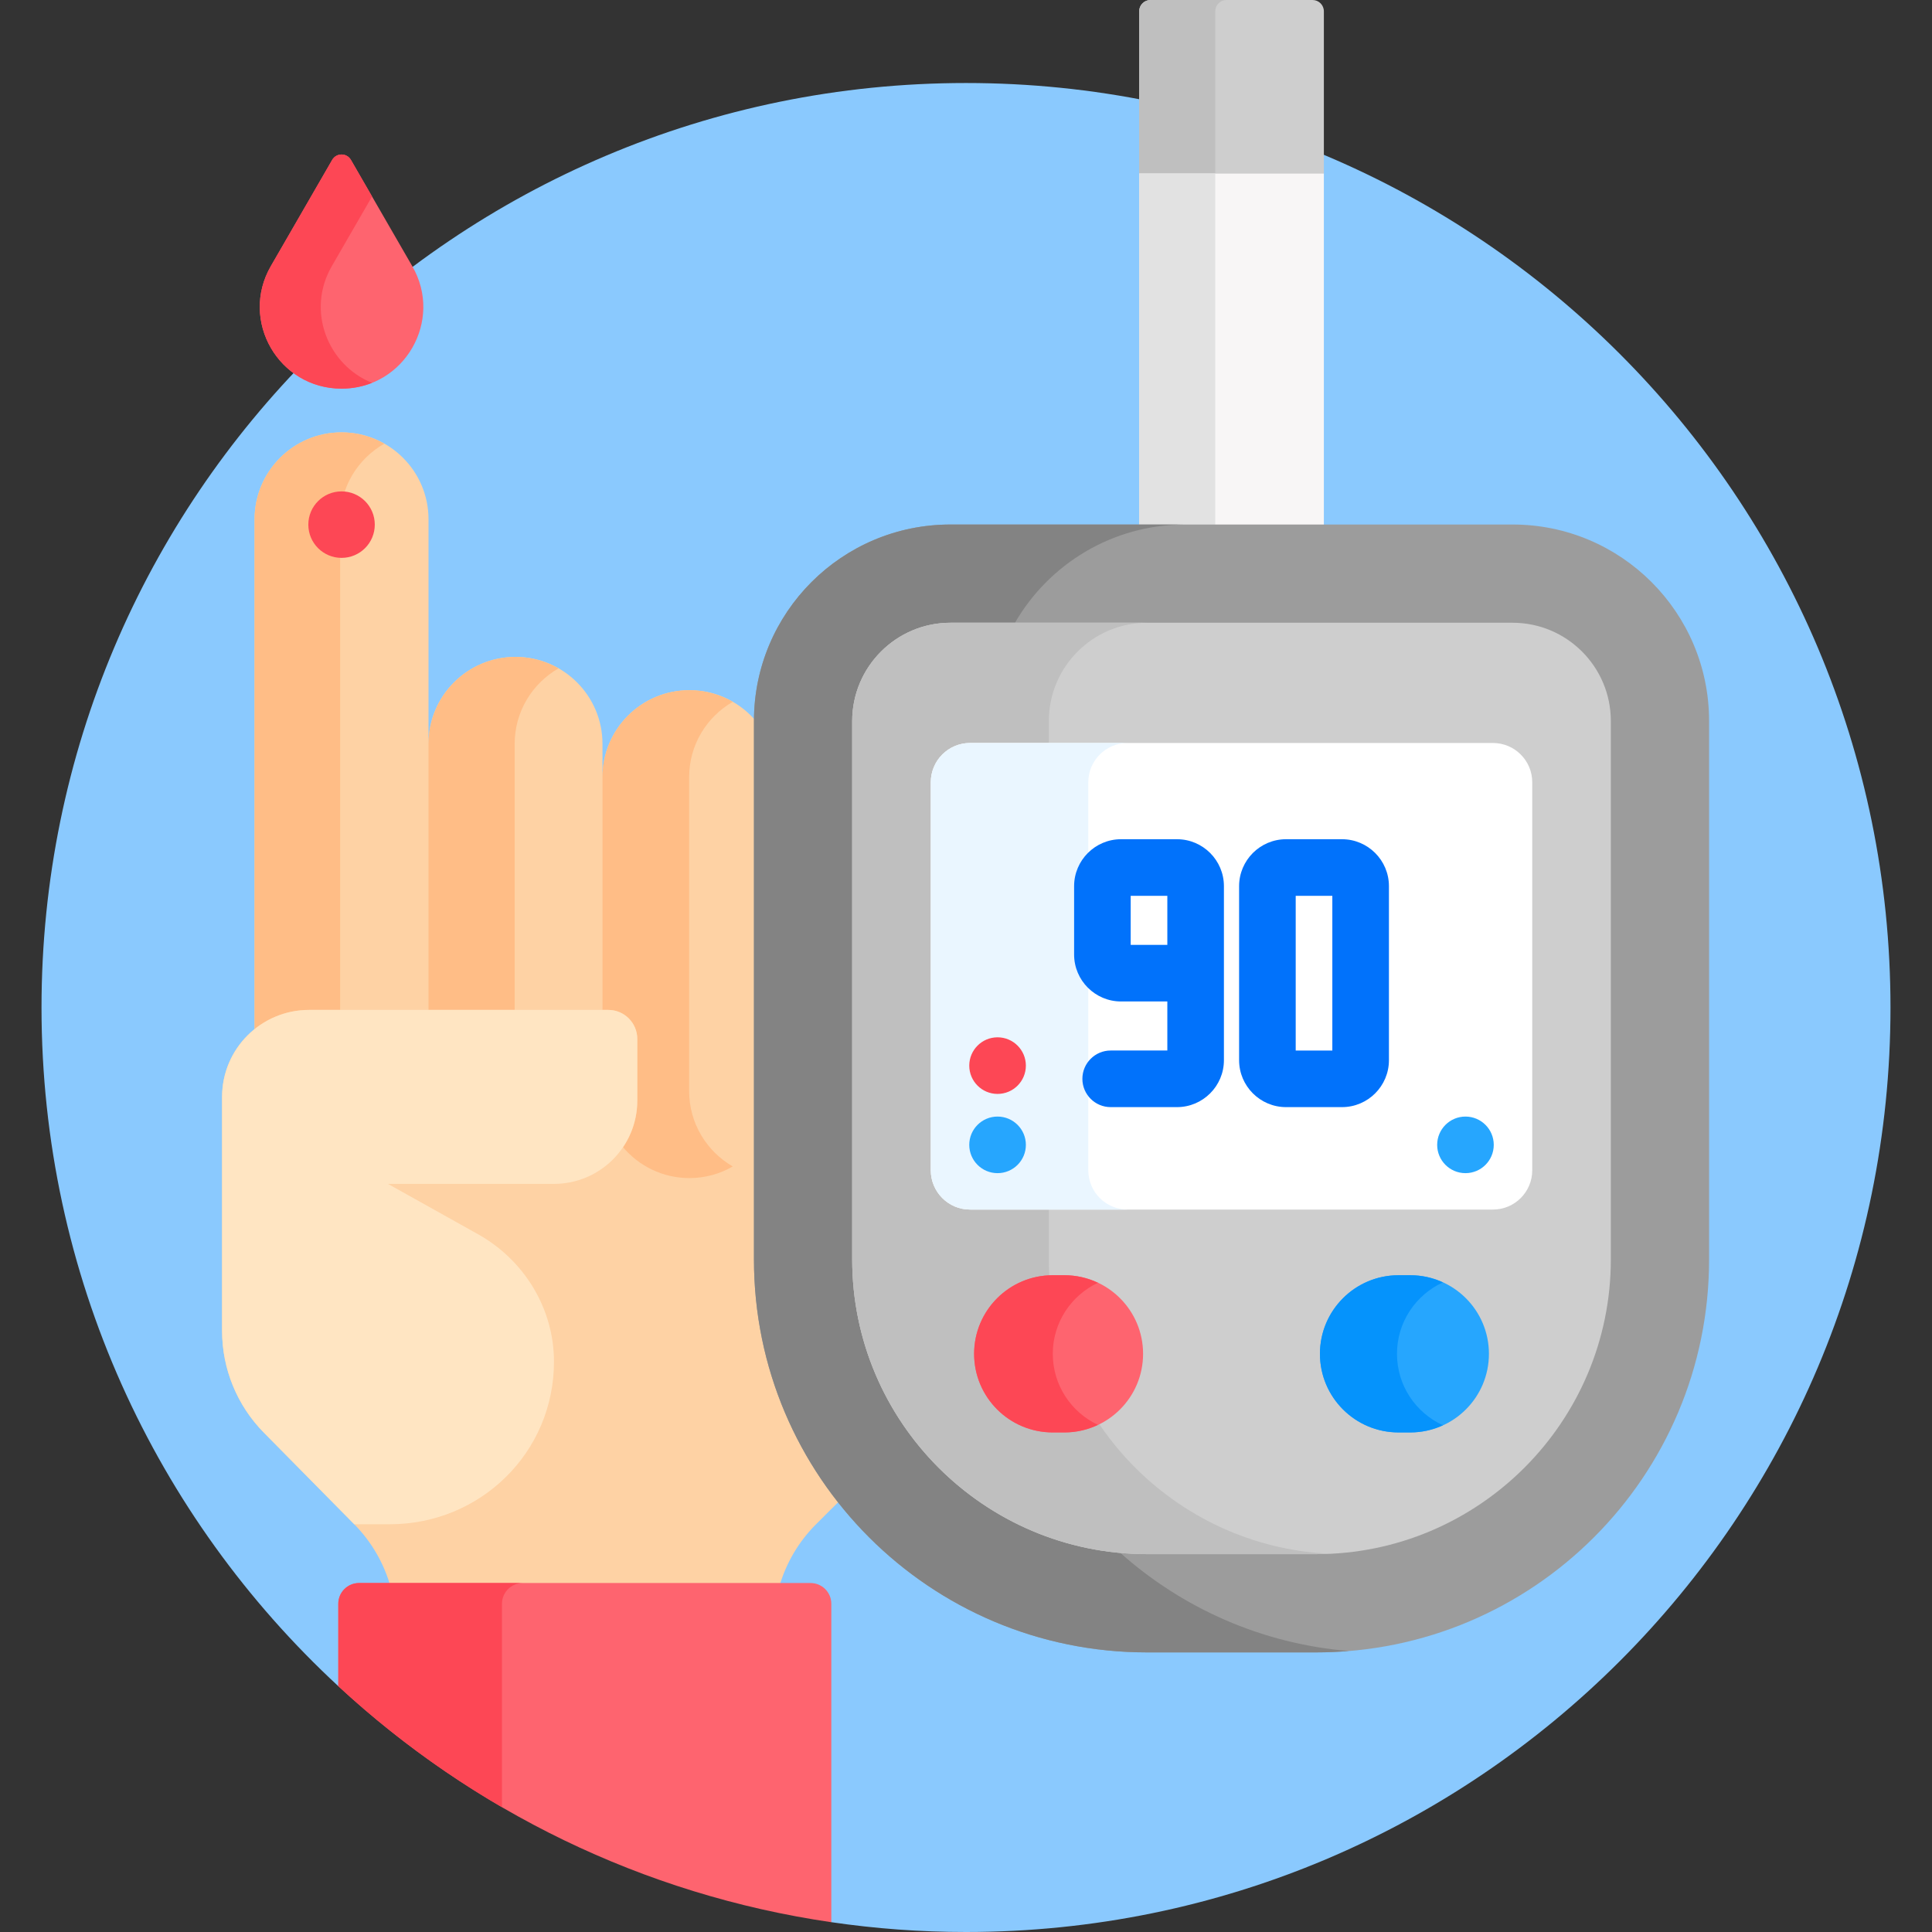 <?xml version="1.0" encoding="UTF-8"?>
<svg xmlns="http://www.w3.org/2000/svg" width="90" height="90" viewBox="0 0 90 90" fill="none">
  <rect x="0" y="0" width="90" height="90" fill="#333333" stroke="none"/>
  <path d="M45 3.867C21.215 3.867 1.934 23.149 1.934 46.934C1.934 59.43 7.258 70.681 15.759 78.548L15.935 78.471V74.71C15.935 74.274 16.29 73.918 16.727 73.918H37.758C38.195 73.918 38.55 74.274 38.55 74.71V89.34L38.726 89.543C40.774 89.843 42.869 90 45 90C68.785 90 88.066 70.719 88.066 46.934C88.066 23.149 68.785 3.867 45 3.867Z" fill="#8AC9FE"></path>
  <path d="M53.067 0.527V8.086L53.487 8.262H61.231L61.671 8.086V0.527C61.671 0.236 61.435 0 61.144 0H53.594C53.303 0 53.067 0.236 53.067 0.527Z" fill="#CECECE"></path>
  <path d="M56.611 0.527C56.611 0.236 56.847 0 57.138 0H53.594C53.303 0 53.067 0.236 53.067 0.527V8.086H56.611V0.527Z" fill="#BFBFBF"></path>
  <path d="M53.067 8.086H61.671V24.609H53.067V8.086Z" fill="#F8F6F6"></path>
  <path d="M53.067 8.086H56.611V24.609H53.067V8.086Z" fill="#E2E2E2"></path>
  <path d="M15.474 7.449L12.616 12.399C11.152 14.935 12.982 18.105 15.911 18.105C18.839 18.105 20.67 14.935 19.205 12.399L16.348 7.449C16.154 7.113 15.668 7.113 15.474 7.449Z" fill="#FE646F"></path>
  <path d="M15.457 12.399L17.331 9.153L16.348 7.449C16.154 7.113 15.668 7.113 15.474 7.449L12.616 12.399C11.152 14.935 12.982 18.105 15.911 18.105C16.422 18.105 16.898 18.007 17.331 17.834C15.286 17.016 14.248 14.493 15.457 12.399Z" fill="#FD4755"></path>
  <path d="M35.297 58.668V51.098H29.687V48.397C29.687 47.651 29.082 47.046 28.337 47.046H14.398C12.16 47.046 10.346 48.86 10.346 51.098V61.995C10.346 63.771 11.045 65.475 12.293 66.739L16.503 71.006C17.312 71.825 17.888 72.83 18.195 73.919H36.299C36.613 72.825 37.2 71.817 38.021 70.999L39.169 69.855C36.745 66.771 35.297 62.885 35.297 58.668Z" fill="#FED2A4"></path>
  <path d="M35.297 33.692C34.555 32.754 33.408 32.151 32.118 32.151C29.88 32.151 28.066 33.965 28.066 36.203V34.653C28.066 32.415 26.252 30.601 24.014 30.601C21.777 30.601 19.962 32.415 19.962 34.653V24.193C19.962 21.955 18.148 20.141 15.911 20.141C13.673 20.141 11.859 21.955 11.859 24.193V48.173C12.539 47.581 13.427 47.222 14.398 47.222H28.336C28.984 47.222 29.511 47.749 29.511 48.397V51.27C29.511 52.017 29.287 52.712 28.905 53.295C29.645 54.259 30.809 54.88 32.118 54.88C33.407 54.88 34.555 54.277 35.297 53.339V33.692H35.297Z" fill="#FED2A4"></path>
  <path d="M23.975 47.046V34.653C23.975 33.146 24.799 31.833 26.02 31.135C25.428 30.797 24.745 30.601 24.014 30.601C21.776 30.601 19.962 32.415 19.962 34.653V47.046L23.975 47.046Z" fill="#FFBD86"></path>
  <path d="M32.103 50.828V36.203C32.103 34.7 32.923 33.392 34.137 32.693C33.542 32.35 32.854 32.151 32.118 32.151C29.881 32.151 28.066 33.965 28.066 36.203V47.046H28.337C29.082 47.046 29.687 47.651 29.687 48.397V51.098V51.27C29.687 52.074 29.442 52.822 29.023 53.441C29.766 54.321 30.877 54.88 32.118 54.88C32.854 54.88 33.542 54.681 34.137 54.338C32.923 53.638 32.103 52.33 32.103 50.828Z" fill="#FFBD86"></path>
  <path d="M14.398 47.046H15.846V24.193C15.846 22.68 16.677 21.364 17.904 20.668C17.316 20.334 16.636 20.141 15.911 20.141C13.673 20.141 11.859 21.955 11.859 24.193V47.941C12.554 47.382 13.437 47.046 14.398 47.046Z" fill="#FFBD86"></path>
  <path d="M37.758 73.743H16.727C16.193 73.743 15.759 74.176 15.759 74.71V78.548C21.989 84.313 29.925 88.259 38.726 89.544V74.71C38.726 74.176 38.292 73.743 37.758 73.743Z" fill="#FE646F"></path>
  <path d="M15.759 74.71V78.548C18.079 80.695 20.634 82.589 23.384 84.188V74.71C23.384 74.176 23.817 73.743 24.352 73.743H16.727C16.192 73.743 15.759 74.176 15.759 74.71Z" fill="#FD4755"></path>
  <path d="M15.911 25.988C16.766 25.988 17.459 25.295 17.459 24.439C17.459 23.584 16.766 22.891 15.911 22.891C15.056 22.891 14.363 23.584 14.363 24.439C14.363 25.295 15.056 25.988 15.911 25.988Z" fill="#FD4755"></path>
  <path d="M28.337 47.046H14.398C12.16 47.046 10.346 48.86 10.346 51.098V61.995C10.346 63.771 11.045 65.475 12.293 66.739L16.503 71.006H18.154C22.385 71.006 25.815 67.653 25.806 63.419C25.802 60.954 24.418 58.696 22.265 57.493L18.072 55.15H25.806C27.95 55.15 29.687 53.413 29.687 51.27V51.098V48.397C29.687 47.651 29.082 47.046 28.337 47.046Z" fill="#FFE5C2"></path>
  <path d="M61.309 76.975H53.428C43.318 76.975 35.122 68.778 35.122 58.668V33.587C35.122 28.532 39.22 24.434 44.275 24.434H70.462C75.517 24.434 79.616 28.532 79.616 33.587V58.668C79.616 68.778 71.419 76.975 61.309 76.975Z" fill="#9C9C9C"></path>
  <path d="M39.699 58.668V33.587C39.699 31.064 41.752 29.01 44.275 29.01H47.282C48.865 26.275 51.821 24.434 55.208 24.434H44.275C39.22 24.434 35.122 28.532 35.122 33.587V58.668C35.122 68.778 43.318 76.975 53.429 76.975H61.309C61.823 76.975 62.332 76.952 62.836 76.911C58.763 76.575 55.068 74.904 52.189 72.339C45.197 71.71 39.699 65.82 39.699 58.668Z" fill="#838383"></path>
  <path d="M53.428 72.398C45.858 72.398 39.698 66.238 39.698 58.667V33.587C39.698 31.063 41.751 29.01 44.275 29.01H70.462C72.986 29.01 75.039 31.063 75.039 33.587V58.667C75.039 66.238 68.88 72.398 61.309 72.398H53.428Z" fill="#CECECE"></path>
  <path d="M48.859 58.668V56.346H45.191C44.179 56.346 43.36 55.527 43.36 54.516V36.442C43.36 35.431 44.179 34.611 45.191 34.611H48.859V33.587C48.859 31.063 50.912 29.01 53.435 29.01H44.275C41.752 29.01 39.699 31.064 39.699 33.587V58.668C39.699 66.239 45.858 72.398 53.429 72.398H61.309C61.524 72.398 61.737 72.391 61.949 72.382C54.674 72.046 48.859 66.024 48.859 58.668Z" fill="#BFBFBF"></path>
  <path d="M49.588 66.728H49.039C47.017 66.728 45.378 65.088 45.378 63.066C45.378 61.044 47.017 59.405 49.039 59.405H49.588C51.61 59.405 53.249 61.044 53.249 63.066C53.249 65.089 51.61 66.728 49.588 66.728Z" fill="#FE646F"></path>
  <path d="M49.043 63.066C49.043 61.602 49.904 60.343 51.146 59.757C50.673 59.534 50.146 59.405 49.588 59.405H49.039C47.017 59.405 45.378 61.044 45.378 63.066C45.378 65.089 47.017 66.728 49.039 66.728H49.588C50.146 66.728 50.673 66.599 51.146 66.376C49.904 65.79 49.043 64.531 49.043 63.066Z" fill="#FD4755"></path>
  <path d="M65.698 66.728H65.149C63.127 66.728 61.488 65.088 61.488 63.066C61.488 61.044 63.127 59.405 65.149 59.405H65.698C67.721 59.405 69.36 61.044 69.36 63.066C69.36 65.089 67.721 66.728 65.698 66.728Z" fill="#26A6FE"></path>
  <path d="M65.077 63.066C65.077 61.587 65.956 60.316 67.218 59.739C66.755 59.526 66.241 59.405 65.698 59.405H65.149C63.127 59.405 61.488 61.044 61.488 63.066C61.488 65.089 63.127 66.728 65.149 66.728H65.698C66.241 66.728 66.755 66.606 67.218 66.394C65.956 65.817 65.077 64.546 65.077 63.066Z" fill="#0593FC"></path>
  <path d="M69.547 56.346H45.19C44.179 56.346 43.36 55.527 43.36 54.516V36.442C43.36 35.431 44.179 34.611 45.19 34.611H69.547C70.558 34.611 71.378 35.431 71.378 36.442V54.516C71.378 55.527 70.558 56.346 69.547 56.346Z" fill="white"></path>
  <path d="M50.697 54.516V36.442C50.697 35.431 51.517 34.611 52.528 34.611H45.191C44.179 34.611 43.36 35.431 43.36 36.442V54.516C43.36 55.527 44.179 56.346 45.191 56.346H52.528C51.517 56.346 50.697 55.527 50.697 54.516Z" fill="#EAF6FF"></path>
  <path d="M68.267 54.65C68.995 54.65 69.585 54.06 69.585 53.332C69.585 52.604 68.995 52.014 68.267 52.014C67.539 52.014 66.949 52.604 66.949 53.332C66.949 54.06 67.539 54.65 68.267 54.65Z" fill="#26A6FE"></path>
  <path d="M46.47 54.65C47.198 54.65 47.789 54.06 47.789 53.332C47.789 52.604 47.198 52.014 46.47 52.014C45.742 52.014 45.152 52.604 45.152 53.332C45.152 54.06 45.742 54.65 46.47 54.65Z" fill="#26A6FE"></path>
  <path d="M46.47 50.959C47.198 50.959 47.789 50.369 47.789 49.641C47.789 48.913 47.198 48.322 46.47 48.322C45.742 48.322 45.152 48.913 45.152 49.641C45.152 50.369 45.742 50.959 46.47 50.959Z" fill="#FD4755"></path>
  <path d="M54.828 39.094H52.222C51.017 39.094 50.036 40.075 50.036 41.281V44.465C50.036 45.671 51.017 46.652 52.222 46.652H54.379V48.937H51.74C51.012 48.937 50.422 49.528 50.422 50.256C50.422 50.984 51.012 51.574 51.74 51.574H54.828C56.034 51.574 57.015 50.593 57.015 49.387V41.281C57.015 40.075 56.034 39.094 54.828 39.094ZM54.379 44.016H52.672V41.73H54.379V44.016Z" fill="#0172FB"></path>
  <path d="M62.515 51.574H59.909C58.703 51.574 57.722 50.593 57.722 49.388V41.281C57.722 40.075 58.703 39.094 59.909 39.094H62.515C63.721 39.094 64.702 40.075 64.702 41.281V49.387C64.702 50.593 63.721 51.574 62.515 51.574ZM60.359 48.938H62.065V41.73H60.359V48.938Z" fill="#0172FB"></path>
</svg>
